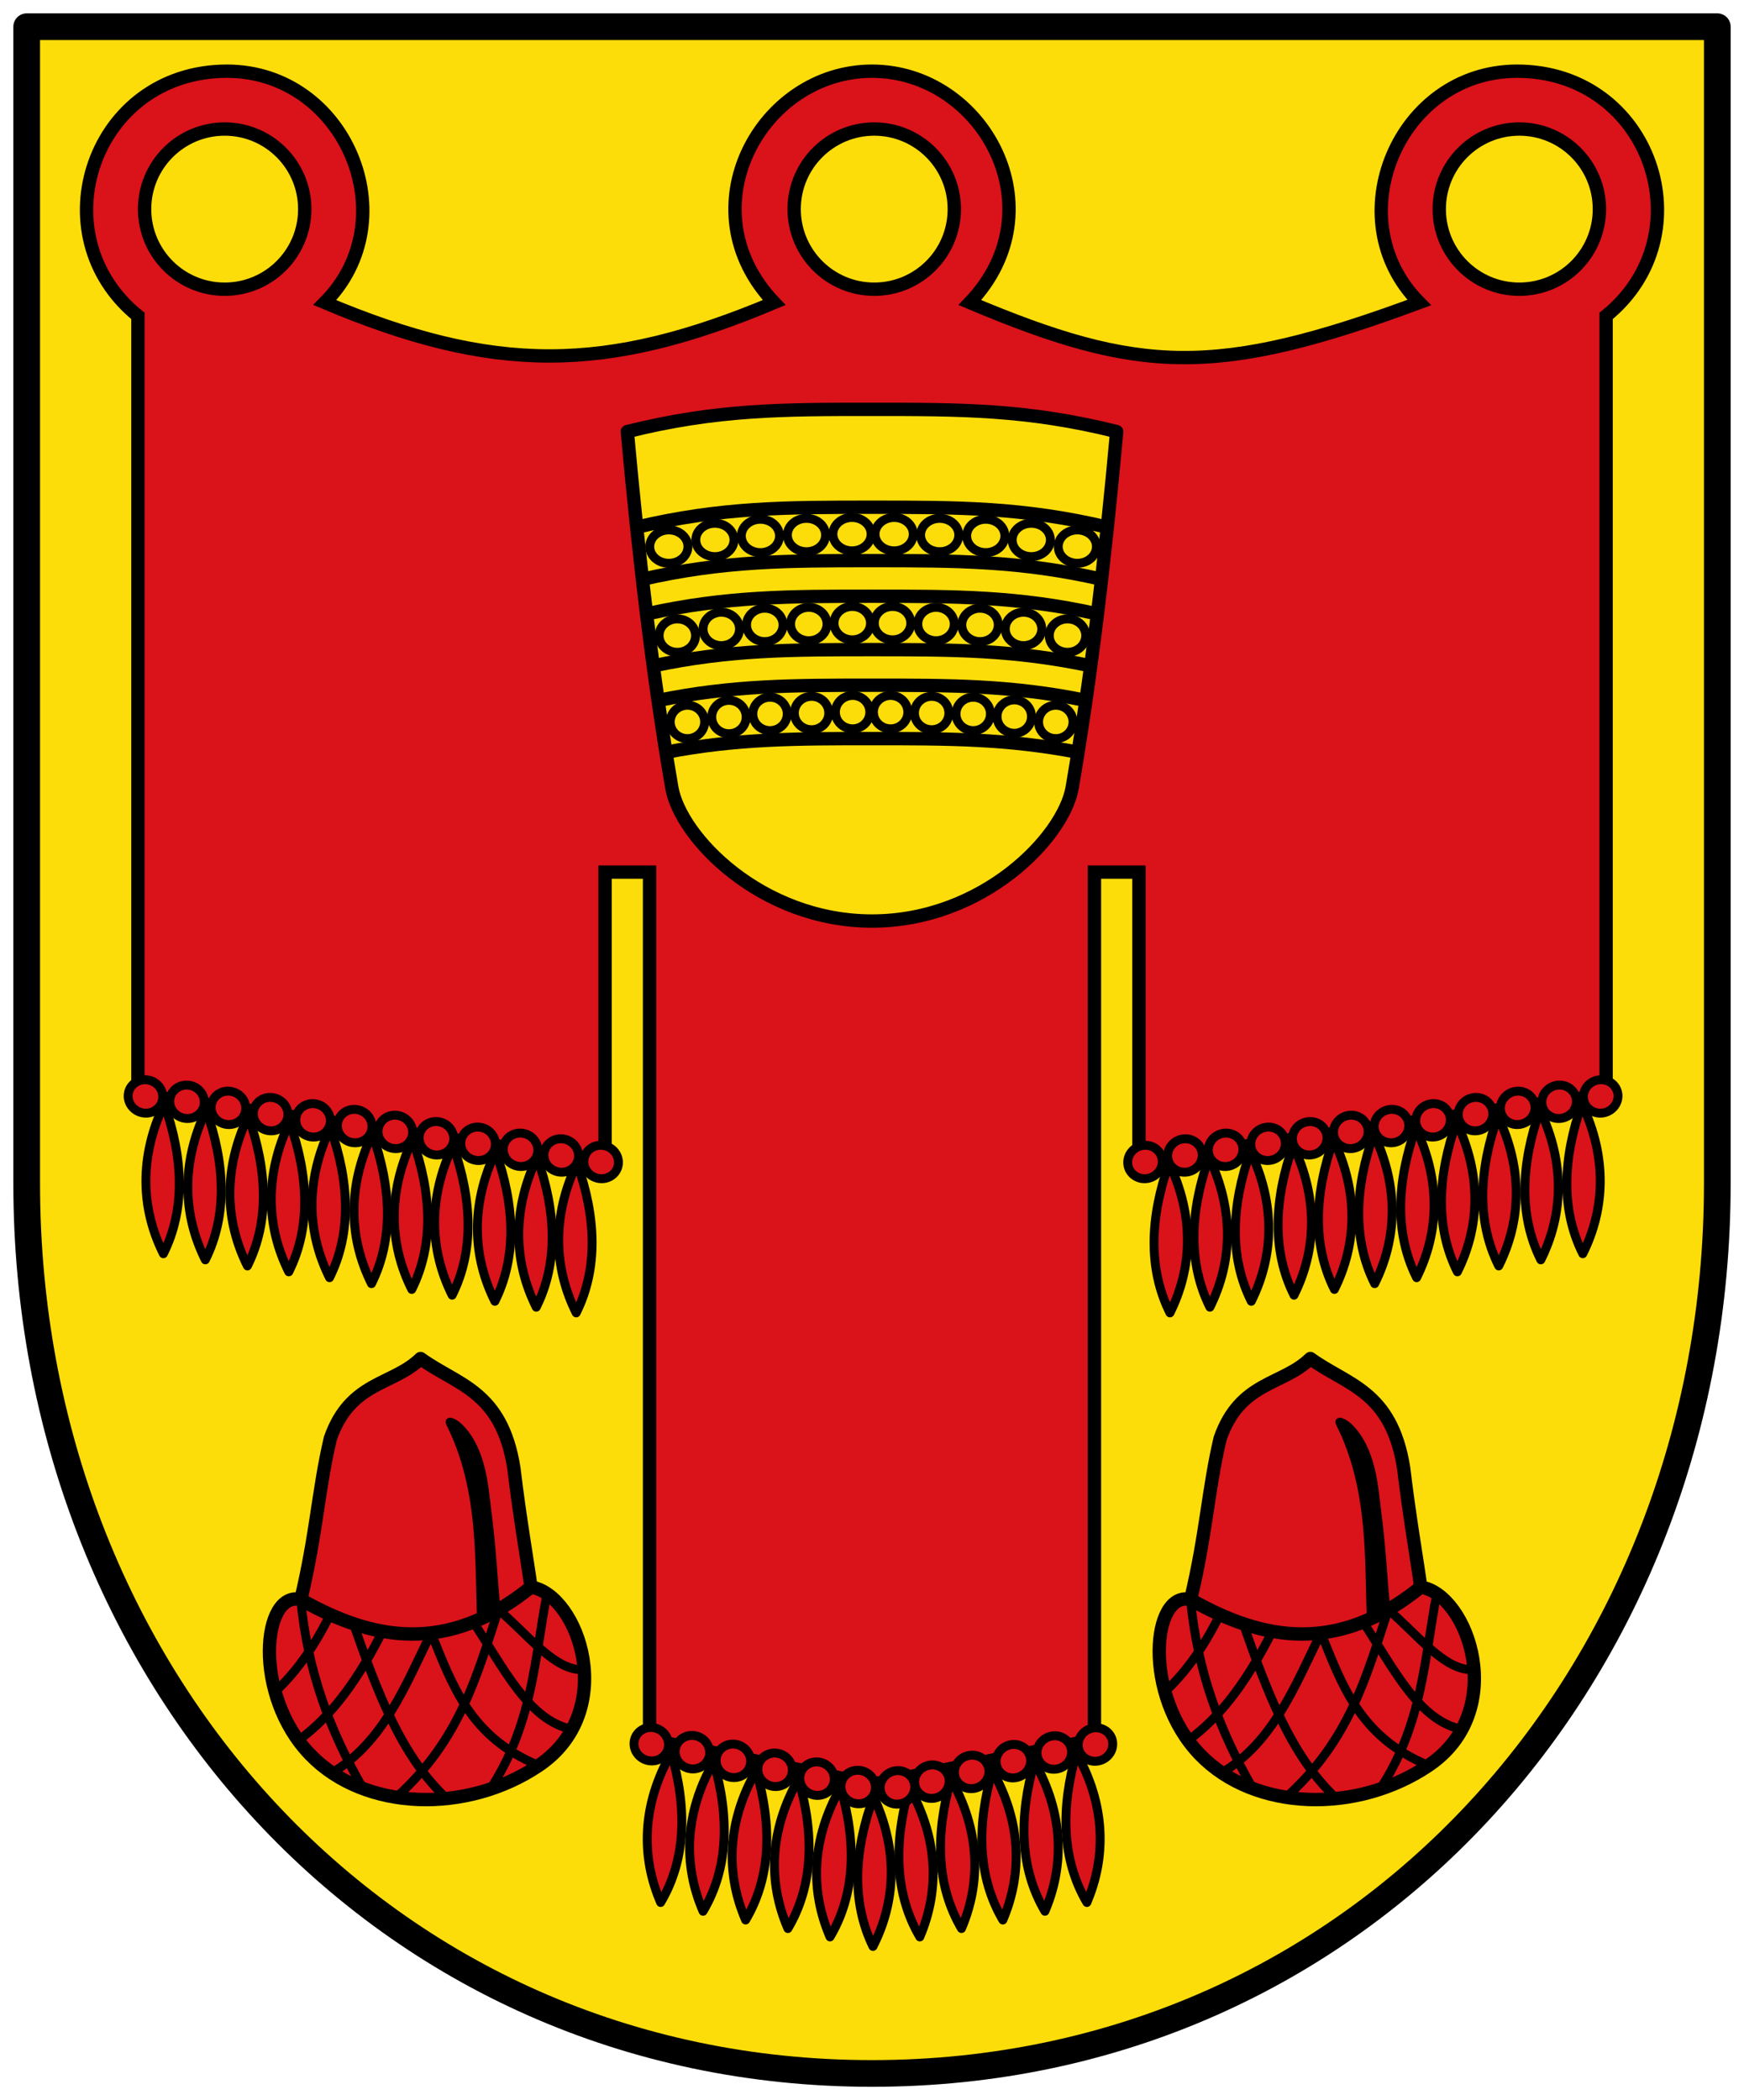 <?xml version="1.0" encoding="UTF-8" standalone="no"?>
<svg
   xmlns:dc="http://purl.org/dc/elements/1.1/"
   xmlns:cc="http://creativecommons.org/ns#"
   xmlns:rdf="http://www.w3.org/1999/02/22-rdf-syntax-ns#"
   xmlns:svg="http://www.w3.org/2000/svg"
   xmlns="http://www.w3.org/2000/svg"
   xmlns:sodipodi="http://sodipodi.sourceforge.net/DTD/sodipodi-0.dtd"
   xmlns:inkscape="http://www.inkscape.org/namespaces/inkscape"
   height="472"
   width="392"
   id="svg3336"
   version="1.1"
   inkscape:version="0.91 r13725"
   sodipodi:docname="Goelenkamp.svg">
  <sodipodi:namedview
     pagecolor="#ffffff"
     bordercolor="#666666"
     borderopacity="1"
     objecttolerance="10"
     gridtolerance="10"
     guidetolerance="10"
     inkscape:pageopacity="0"
     inkscape:pageshadow="2"
     inkscape:window-width="1535"
     inkscape:window-height="876"
     id="namedview3397"
     showgrid="false"
     inkscape:snap-global="false"
     inkscape:object-paths="true"
     inkscape:snap-intersection-paths="true"
     inkscape:object-nodes="true"
     inkscape:snap-smooth-nodes="true"
     inkscape:snap-midpoints="true"
     inkscape:zoom="1.3996222"
     inkscape:cx="188.46908"
     inkscape:cy="132.40947"
     inkscape:window-x="65"
     inkscape:window-y="24"
     inkscape:window-maximized="1"
     inkscape:current-layer="svg3336"
     units="px">
    <inkscape:grid
       type="xygrid"
       id="grid4288" />
  </sodipodi:namedview>
  <defs
     id="defs3338">
    <path
       id="SVGCleanerId_0"
       d="M 91.69,69.63 70.425,67.696 61.641,87.159 52.684,67.775 31.437,69.899 43.745,52.45 31.282,35.111 52.547,37.045 61.331,17.582 70.288,36.966 91.535,34.842 79.227,52.291 91.69,69.63"
       inkscape:connector-curvature="0"
       style="fill:#fcdd09;stroke:#000000;stroke-width:3.531;stroke-linecap:round;stroke-linejoin:round" />
  </defs>
  <g
     id="g7139">
    <path
       style="fill:#fcdd09;fill-rule:evenodd;stroke:#000000;stroke-width:6;stroke-linecap:round;stroke-linejoin:round;stroke-miterlimit:4;stroke-dasharray:none;stroke-opacity:1"
       d="M 386,266 386,6 6,6 6,266 c 0,110 80,200 190,200 110,0 190,-90 190,-200 z"
       id="path4333"
       inkscape:connector-curvature="0"
       sodipodi:nodetypes="cccczc" />
    <path
       style="fill:#da121a;fill-rule:evenodd;stroke:#000000;stroke-width:3;stroke-linecap:butt;stroke-linejoin:miter;stroke-miterlimit:4;stroke-dasharray:none;stroke-opacity:1"
       d="m 246,391 0,-195 10,0 0,65 105,-15 0,-175 c 22.499,-18.215 10.143,-55 -20,-55 -26.66,0 -40.662,33.25 -22,52 -45.797,16.975 -63.002,16 -101,0 20,-21 3,-52 -22,-52 -25,0 -42,31 -22,52 -38,16 -63,16 -101,0 18.662,-18.75 4.66,-52 -22,-52 -30.143,0 -42.499,36.785 -20,55 l 0,175 L 136,261 l 0,-65 10,0 0,195 50,10 z"
       id="path6100"
       inkscape:connector-curvature="0"
       sodipodi:nodetypes="ccccccscccccscccccccc" />
    <circle
       r="18"
       style="color:#000000;clip-rule:nonzero;display:inline;overflow:visible;visibility:visible;opacity:1;isolation:auto;mix-blend-mode:normal;color-interpolation:sRGB;color-interpolation-filters:linearRGB;solid-color:#000000;solid-opacity:1;fill:#fcdd09;fill-opacity:1;fill-rule:evenodd;stroke:#000000;stroke-width:3;stroke-linecap:round;stroke-linejoin:round;stroke-miterlimit:4;stroke-dasharray:none;stroke-dashoffset:0;stroke-opacity:1;color-rendering:auto;image-rendering:auto;shape-rendering:auto;text-rendering:auto;enable-background:accumulate"
       id="circle6102"
       cx="341.5"
       cy="47" />
    <g
       transform="translate(-4,-6)"
       id="g6355">
      <ellipse
         ry="3.746"
         rx="3.901"
         cy="241.614"
         cx="104.818"
         id="ellipse6269"
         style="color:#000000;clip-rule:nonzero;display:inline;overflow:visible;visibility:visible;opacity:1;isolation:auto;mix-blend-mode:normal;color-interpolation:sRGB;color-interpolation-filters:linearRGB;solid-color:#000000;solid-opacity:1;fill:#da121a;fill-opacity:1;fill-rule:evenodd;stroke:#000000;stroke-width:2;stroke-linecap:round;stroke-linejoin:round;stroke-miterlimit:4;stroke-dasharray:none;stroke-dashoffset:0;stroke-opacity:1;color-rendering:auto;image-rendering:auto;shape-rendering:auto;text-rendering:auto;enable-background:accumulate"
         transform="matrix(0.985,0.171,-0.159,0.987,0,0)" />
      <ellipse
         ry="3.746"
         rx="3.901"
         style="color:#000000;clip-rule:nonzero;display:inline;overflow:visible;visibility:visible;opacity:1;isolation:auto;mix-blend-mode:normal;color-interpolation:sRGB;color-interpolation-filters:linearRGB;solid-color:#000000;solid-opacity:1;fill:#da121a;fill-opacity:1;fill-rule:evenodd;stroke:#000000;stroke-width:2;stroke-linecap:round;stroke-linejoin:round;stroke-miterlimit:4;stroke-dasharray:none;stroke-dashoffset:0;stroke-opacity:1;color-rendering:auto;image-rendering:auto;shape-rendering:auto;text-rendering:auto;enable-background:accumulate"
         id="ellipse6271"
         cx="114.466"
         cy="241.354"
         transform="matrix(0.985,0.171,-0.159,0.987,0,0)" />
      <ellipse
         ry="3.746"
         rx="3.901"
         style="color:#000000;clip-rule:nonzero;display:inline;overflow:visible;visibility:visible;opacity:1;isolation:auto;mix-blend-mode:normal;color-interpolation:sRGB;color-interpolation-filters:linearRGB;solid-color:#000000;solid-opacity:1;fill:#da121a;fill-opacity:1;fill-rule:evenodd;stroke:#000000;stroke-width:2;stroke-linecap:round;stroke-linejoin:round;stroke-miterlimit:4;stroke-dasharray:none;stroke-dashoffset:0;stroke-opacity:1;color-rendering:auto;image-rendering:auto;shape-rendering:auto;text-rendering:auto;enable-background:accumulate"
         id="ellipse6273"
         cx="85.817"
         cy="242.097"
         transform="matrix(0.985,0.171,-0.159,0.987,0,0)" />
      <ellipse
         ry="3.746"
         rx="3.901"
         cy="241.845"
         cx="95.231"
         id="ellipse6275"
         style="color:#000000;clip-rule:nonzero;display:inline;overflow:visible;visibility:visible;opacity:1;isolation:auto;mix-blend-mode:normal;color-interpolation:sRGB;color-interpolation-filters:linearRGB;solid-color:#000000;solid-opacity:1;fill:#da121a;fill-opacity:1;fill-rule:evenodd;stroke:#000000;stroke-width:2;stroke-linecap:round;stroke-linejoin:round;stroke-miterlimit:4;stroke-dasharray:none;stroke-dashoffset:0;stroke-opacity:1;color-rendering:auto;image-rendering:auto;shape-rendering:auto;text-rendering:auto;enable-background:accumulate"
         transform="matrix(0.985,0.171,-0.159,0.987,0,0)" />
      <ellipse
         ry="3.746"
         rx="3.901"
         cy="242.51"
         cx="76.397"
         id="ellipse6277"
         style="color:#000000;clip-rule:nonzero;display:inline;overflow:visible;visibility:visible;opacity:1;isolation:auto;mix-blend-mode:normal;color-interpolation:sRGB;color-interpolation-filters:linearRGB;solid-color:#000000;solid-opacity:1;fill:#da121a;fill-opacity:1;fill-rule:evenodd;stroke:#000000;stroke-width:2;stroke-linecap:round;stroke-linejoin:round;stroke-miterlimit:4;stroke-dasharray:none;stroke-dashoffset:0;stroke-opacity:1;color-rendering:auto;image-rendering:auto;shape-rendering:auto;text-rendering:auto;enable-background:accumulate"
         transform="matrix(0.985,0.171,-0.159,0.987,0,0)" />
      <ellipse
         transform="matrix(-0.985,-0.171,-0.159,0.987,0,0)"
         style="color:#000000;clip-rule:nonzero;display:inline;overflow:visible;visibility:visible;opacity:1;isolation:auto;mix-blend-mode:normal;color-interpolation:sRGB;color-interpolation-filters:linearRGB;solid-color:#000000;solid-opacity:1;fill:#da121a;fill-opacity:1;fill-rule:evenodd;stroke:#000000;stroke-width:2;stroke-linecap:round;stroke-linejoin:round;stroke-miterlimit:4;stroke-dasharray:none;stroke-dashoffset:0;stroke-opacity:1;color-rendering:auto;image-rendering:auto;shape-rendering:auto;text-rendering:auto;enable-background:accumulate"
         id="ellipse6279"
         cx="-133.135"
         cy="240.755"
         rx="3.901"
         ry="3.746" />
      <ellipse
         transform="matrix(-0.985,-0.171,-0.159,0.987,0,0)"
         cy="241.027"
         cx="-123.904"
         id="ellipse6281"
         style="color:#000000;clip-rule:nonzero;display:inline;overflow:visible;visibility:visible;opacity:1;isolation:auto;mix-blend-mode:normal;color-interpolation:sRGB;color-interpolation-filters:linearRGB;solid-color:#000000;solid-opacity:1;fill:#da121a;fill-opacity:1;fill-rule:evenodd;stroke:#000000;stroke-width:2;stroke-linecap:round;stroke-linejoin:round;stroke-miterlimit:4;stroke-dasharray:none;stroke-dashoffset:0;stroke-opacity:1;color-rendering:auto;image-rendering:auto;shape-rendering:auto;text-rendering:auto;enable-background:accumulate"
         rx="3.901"
         ry="3.746" />
      <ellipse
         transform="matrix(-0.985,-0.171,-0.159,0.987,0,0)"
         cy="240.21"
         cx="-151.935"
         id="ellipse6283"
         style="color:#000000;clip-rule:nonzero;display:inline;overflow:visible;visibility:visible;opacity:1;isolation:auto;mix-blend-mode:normal;color-interpolation:sRGB;color-interpolation-filters:linearRGB;solid-color:#000000;solid-opacity:1;fill:#da121a;fill-opacity:1;fill-rule:evenodd;stroke:#000000;stroke-width:2;stroke-linecap:round;stroke-linejoin:round;stroke-miterlimit:4;stroke-dasharray:none;stroke-dashoffset:0;stroke-opacity:1;color-rendering:auto;image-rendering:auto;shape-rendering:auto;text-rendering:auto;enable-background:accumulate"
         rx="3.901"
         ry="3.746" />
      <ellipse
         transform="matrix(-0.985,-0.171,-0.159,0.987,0,0)"
         style="color:#000000;clip-rule:nonzero;display:inline;overflow:visible;visibility:visible;opacity:1;isolation:auto;mix-blend-mode:normal;color-interpolation:sRGB;color-interpolation-filters:linearRGB;solid-color:#000000;solid-opacity:1;fill:#da121a;fill-opacity:1;fill-rule:evenodd;stroke:#000000;stroke-width:2;stroke-linecap:round;stroke-linejoin:round;stroke-miterlimit:4;stroke-dasharray:none;stroke-dashoffset:0;stroke-opacity:1;color-rendering:auto;image-rendering:auto;shape-rendering:auto;text-rendering:auto;enable-background:accumulate"
         id="ellipse6285"
         cx="-142.491"
         cy="240.582"
         rx="3.901"
         ry="3.746" />
      <ellipse
         transform="matrix(-0.985,-0.171,-0.159,0.987,0,0)"
         style="color:#000000;clip-rule:nonzero;display:inline;overflow:visible;visibility:visible;opacity:1;isolation:auto;mix-blend-mode:normal;color-interpolation:sRGB;color-interpolation-filters:linearRGB;solid-color:#000000;solid-opacity:1;fill:#da121a;fill-opacity:1;fill-rule:evenodd;stroke:#000000;stroke-width:2;stroke-linecap:round;stroke-linejoin:round;stroke-miterlimit:4;stroke-dasharray:none;stroke-dashoffset:0;stroke-opacity:1;color-rendering:auto;image-rendering:auto;shape-rendering:auto;text-rendering:auto;enable-background:accumulate"
         id="ellipse6287"
         cx="-161.571"
         cy="239.902"
         rx="3.901"
         ry="3.746" />
      <ellipse
         ry="3.746"
         rx="3.901"
         cy="239.601"
         cx="-170.807"
         id="ellipse6299"
         style="color:#000000;clip-rule:nonzero;display:inline;overflow:visible;visibility:visible;opacity:1;isolation:auto;mix-blend-mode:normal;color-interpolation:sRGB;color-interpolation-filters:linearRGB;solid-color:#000000;solid-opacity:1;fill:#da121a;fill-opacity:1;fill-rule:evenodd;stroke:#000000;stroke-width:2;stroke-linecap:round;stroke-linejoin:round;stroke-miterlimit:4;stroke-dasharray:none;stroke-dashoffset:0;stroke-opacity:1;color-rendering:auto;image-rendering:auto;shape-rendering:auto;text-rendering:auto;enable-background:accumulate"
         transform="matrix(-0.985,-0.171,-0.159,0.987,0,0)" />
      <ellipse
         transform="matrix(-0.985,-0.171,-0.159,0.987,0,0)"
         style="color:#000000;clip-rule:nonzero;display:inline;overflow:visible;visibility:visible;opacity:1;isolation:auto;mix-blend-mode:normal;color-interpolation:sRGB;color-interpolation-filters:linearRGB;solid-color:#000000;solid-opacity:1;fill:#da121a;fill-opacity:1;fill-rule:evenodd;stroke:#000000;stroke-width:2;stroke-linecap:round;stroke-linejoin:round;stroke-miterlimit:4;stroke-dasharray:none;stroke-dashoffset:0;stroke-opacity:1;color-rendering:auto;image-rendering:auto;shape-rendering:auto;text-rendering:auto;enable-background:accumulate"
         id="ellipse6301"
         cx="-179.902"
         cy="239.505"
         rx="3.901"
         ry="3.746" />
    </g>
    <g
       transform="translate(-4,-8)"
       id="g6369">
      <path
         style="fill:#da121a;fill-rule:evenodd;stroke:#000000;stroke-width:2;stroke-linecap:round;stroke-linejoin:round;stroke-miterlimit:4;stroke-dasharray:none;stroke-opacity:1"
         d="m 40.914,256.117 c -5.725,12.023 -5.191,23.657 -0.191,33.657 5,-10 4.466,-21.634 0.191,-33.657 z"
         id="path6317"
         inkscape:connector-curvature="0"
         sodipodi:nodetypes="ccc" />
      <path
         sodipodi:nodetypes="ccc"
         inkscape:connector-curvature="0"
         id="path6319"
         d="m 50.343,257.493 c -5.725,12.023 -5.191,23.657 -0.191,33.657 5,-10 4.466,-21.634 0.191,-33.657 z"
         style="fill:#da121a;fill-rule:evenodd;stroke:#000000;stroke-width:2;stroke-linecap:round;stroke-linejoin:round;stroke-miterlimit:4;stroke-dasharray:none;stroke-opacity:1" />
      <path
         style="fill:#da121a;fill-rule:evenodd;stroke:#000000;stroke-width:2;stroke-linecap:round;stroke-linejoin:round;stroke-miterlimit:4;stroke-dasharray:none;stroke-opacity:1"
         d="m 59.803,258.859 c -5.725,12.023 -5.191,23.657 -0.191,33.657 5,-10 4.466,-21.634 0.191,-33.657 z"
         id="path6321"
         inkscape:connector-curvature="0"
         sodipodi:nodetypes="ccc" />
      <path
         sodipodi:nodetypes="ccc"
         inkscape:connector-curvature="0"
         id="path6323"
         d="m 69.1,260.187 c -5.725,12.023 -5.191,23.657 -0.191,33.657 5,-10 4.466,-21.634 0.191,-33.657 z"
         style="fill:#da121a;fill-rule:evenodd;stroke:#000000;stroke-width:2;stroke-linecap:round;stroke-linejoin:round;stroke-miterlimit:4;stroke-dasharray:none;stroke-opacity:1" />
      <path
         style="fill:#da121a;fill-rule:evenodd;stroke:#000000;stroke-width:2;stroke-linecap:round;stroke-linejoin:round;stroke-miterlimit:4;stroke-dasharray:none;stroke-opacity:1"
         d="m 78.261,261.496 c -5.725,12.023 -5.191,23.657 -0.191,33.657 5,-10 4.466,-21.634 0.191,-33.657 z"
         id="path6327"
         inkscape:connector-curvature="0"
         sodipodi:nodetypes="ccc" />
      <path
         sodipodi:nodetypes="ccc"
         inkscape:connector-curvature="0"
         id="path6331"
         d="M 87.691,262.843 C 81.966,274.866 82.5,286.5 87.5,296.5 c 5,-10 4.466,-21.634 0.191,-33.657 z"
         style="fill:#da121a;fill-rule:evenodd;stroke:#000000;stroke-width:2;stroke-linecap:round;stroke-linejoin:round;stroke-miterlimit:4;stroke-dasharray:none;stroke-opacity:1" />
      <path
         style="fill:#da121a;fill-rule:evenodd;stroke:#000000;stroke-width:2;stroke-linecap:round;stroke-linejoin:round;stroke-miterlimit:4;stroke-dasharray:none;stroke-opacity:1"
         d="m 96.744,264.136 c -5.725,12.023 -5.191,23.657 -0.191,33.657 5,-10 4.466,-21.634 0.191,-33.657 z"
         id="path6333"
         inkscape:connector-curvature="0"
         sodipodi:nodetypes="ccc" />
      <path
         sodipodi:nodetypes="ccc"
         inkscape:connector-curvature="0"
         id="path6335"
         d="m 105.821,265.433 c -5.725,12.023 -5.191,23.657 -0.191,33.657 5,-10 4.466,-21.634 0.191,-33.657 z"
         style="fill:#da121a;fill-rule:evenodd;stroke:#000000;stroke-width:2;stroke-linecap:round;stroke-linejoin:round;stroke-miterlimit:4;stroke-dasharray:none;stroke-opacity:1" />
      <path
         style="fill:#da121a;fill-rule:evenodd;stroke:#000000;stroke-width:2;stroke-linecap:round;stroke-linejoin:round;stroke-miterlimit:4;stroke-dasharray:none;stroke-opacity:1"
         d="m 115.424,266.805 c -5.725,12.023 -5.191,23.657 -0.191,33.657 5,-10 4.466,-21.634 0.191,-33.657 z"
         id="path6337"
         inkscape:connector-curvature="0"
         sodipodi:nodetypes="ccc" />
      <path
         sodipodi:nodetypes="ccc"
         inkscape:connector-curvature="0"
         id="path6339"
         d="m 124.726,268.133 c -5.725,12.023 -5.191,23.657 -0.191,33.657 5,-10 4.466,-21.634 0.191,-33.657 z"
         style="fill:#da121a;fill-rule:evenodd;stroke:#000000;stroke-width:2;stroke-linecap:round;stroke-linejoin:round;stroke-miterlimit:4;stroke-dasharray:none;stroke-opacity:1" />
      <path
         style="fill:#da121a;fill-rule:evenodd;stroke:#000000;stroke-width:2;stroke-linecap:round;stroke-linejoin:round;stroke-miterlimit:4;stroke-dasharray:none;stroke-opacity:1"
         d="m 133.704,269.416 c -5.725,12.023 -5.191,23.657 -0.191,33.657 5,-10 4.466,-21.634 0.191,-33.657 z"
         id="path6341"
         inkscape:connector-curvature="0"
         sodipodi:nodetypes="ccc" />
    </g>
    <g
       transform="matrix(-1,0,0,1,396.484,-6)"
       id="g6382">
      <ellipse
         transform="matrix(0.985,0.171,-0.159,0.987,0,0)"
         style="color:#000000;clip-rule:nonzero;display:inline;overflow:visible;visibility:visible;opacity:1;isolation:auto;mix-blend-mode:normal;color-interpolation:sRGB;color-interpolation-filters:linearRGB;solid-color:#000000;solid-opacity:1;fill:#da121a;fill-opacity:1;fill-rule:evenodd;stroke:#000000;stroke-width:2;stroke-linecap:round;stroke-linejoin:round;stroke-miterlimit:4;stroke-dasharray:none;stroke-dashoffset:0;stroke-opacity:1;color-rendering:auto;image-rendering:auto;shape-rendering:auto;text-rendering:auto;enable-background:accumulate"
         id="ellipse6384"
         cx="104.818"
         cy="241.614"
         rx="3.901"
         ry="3.746" />
      <ellipse
         transform="matrix(0.985,0.171,-0.159,0.987,0,0)"
         cy="241.354"
         cx="114.466"
         id="ellipse6386"
         style="color:#000000;clip-rule:nonzero;display:inline;overflow:visible;visibility:visible;opacity:1;isolation:auto;mix-blend-mode:normal;color-interpolation:sRGB;color-interpolation-filters:linearRGB;solid-color:#000000;solid-opacity:1;fill:#da121a;fill-opacity:1;fill-rule:evenodd;stroke:#000000;stroke-width:2;stroke-linecap:round;stroke-linejoin:round;stroke-miterlimit:4;stroke-dasharray:none;stroke-dashoffset:0;stroke-opacity:1;color-rendering:auto;image-rendering:auto;shape-rendering:auto;text-rendering:auto;enable-background:accumulate"
         rx="3.901"
         ry="3.746" />
      <ellipse
         transform="matrix(0.985,0.171,-0.159,0.987,0,0)"
         cy="242.097"
         cx="85.817"
         id="ellipse6388"
         style="color:#000000;clip-rule:nonzero;display:inline;overflow:visible;visibility:visible;opacity:1;isolation:auto;mix-blend-mode:normal;color-interpolation:sRGB;color-interpolation-filters:linearRGB;solid-color:#000000;solid-opacity:1;fill:#da121a;fill-opacity:1;fill-rule:evenodd;stroke:#000000;stroke-width:2;stroke-linecap:round;stroke-linejoin:round;stroke-miterlimit:4;stroke-dasharray:none;stroke-dashoffset:0;stroke-opacity:1;color-rendering:auto;image-rendering:auto;shape-rendering:auto;text-rendering:auto;enable-background:accumulate"
         rx="3.901"
         ry="3.746" />
      <ellipse
         transform="matrix(0.985,0.171,-0.159,0.987,0,0)"
         style="color:#000000;clip-rule:nonzero;display:inline;overflow:visible;visibility:visible;opacity:1;isolation:auto;mix-blend-mode:normal;color-interpolation:sRGB;color-interpolation-filters:linearRGB;solid-color:#000000;solid-opacity:1;fill:#da121a;fill-opacity:1;fill-rule:evenodd;stroke:#000000;stroke-width:2;stroke-linecap:round;stroke-linejoin:round;stroke-miterlimit:4;stroke-dasharray:none;stroke-dashoffset:0;stroke-opacity:1;color-rendering:auto;image-rendering:auto;shape-rendering:auto;text-rendering:auto;enable-background:accumulate"
         id="ellipse6390"
         cx="95.231"
         cy="241.845"
         rx="3.901"
         ry="3.746" />
      <ellipse
         transform="matrix(0.985,0.171,-0.159,0.987,0,0)"
         style="color:#000000;clip-rule:nonzero;display:inline;overflow:visible;visibility:visible;opacity:1;isolation:auto;mix-blend-mode:normal;color-interpolation:sRGB;color-interpolation-filters:linearRGB;solid-color:#000000;solid-opacity:1;fill:#da121a;fill-opacity:1;fill-rule:evenodd;stroke:#000000;stroke-width:2;stroke-linecap:round;stroke-linejoin:round;stroke-miterlimit:4;stroke-dasharray:none;stroke-dashoffset:0;stroke-opacity:1;color-rendering:auto;image-rendering:auto;shape-rendering:auto;text-rendering:auto;enable-background:accumulate"
         id="ellipse6392"
         cx="76.397"
         cy="242.51"
         rx="3.901"
         ry="3.746" />
      <ellipse
         ry="3.746"
         rx="3.901"
         cy="240.755"
         cx="-133.135"
         id="ellipse6394"
         style="color:#000000;clip-rule:nonzero;display:inline;overflow:visible;visibility:visible;opacity:1;isolation:auto;mix-blend-mode:normal;color-interpolation:sRGB;color-interpolation-filters:linearRGB;solid-color:#000000;solid-opacity:1;fill:#da121a;fill-opacity:1;fill-rule:evenodd;stroke:#000000;stroke-width:2;stroke-linecap:round;stroke-linejoin:round;stroke-miterlimit:4;stroke-dasharray:none;stroke-dashoffset:0;stroke-opacity:1;color-rendering:auto;image-rendering:auto;shape-rendering:auto;text-rendering:auto;enable-background:accumulate"
         transform="matrix(-0.985,-0.171,-0.159,0.987,0,0)" />
      <ellipse
         ry="3.746"
         rx="3.901"
         style="color:#000000;clip-rule:nonzero;display:inline;overflow:visible;visibility:visible;opacity:1;isolation:auto;mix-blend-mode:normal;color-interpolation:sRGB;color-interpolation-filters:linearRGB;solid-color:#000000;solid-opacity:1;fill:#da121a;fill-opacity:1;fill-rule:evenodd;stroke:#000000;stroke-width:2;stroke-linecap:round;stroke-linejoin:round;stroke-miterlimit:4;stroke-dasharray:none;stroke-dashoffset:0;stroke-opacity:1;color-rendering:auto;image-rendering:auto;shape-rendering:auto;text-rendering:auto;enable-background:accumulate"
         id="ellipse6396"
         cx="-123.904"
         cy="241.027"
         transform="matrix(-0.985,-0.171,-0.159,0.987,0,0)" />
      <ellipse
         ry="3.746"
         rx="3.901"
         style="color:#000000;clip-rule:nonzero;display:inline;overflow:visible;visibility:visible;opacity:1;isolation:auto;mix-blend-mode:normal;color-interpolation:sRGB;color-interpolation-filters:linearRGB;solid-color:#000000;solid-opacity:1;fill:#da121a;fill-opacity:1;fill-rule:evenodd;stroke:#000000;stroke-width:2;stroke-linecap:round;stroke-linejoin:round;stroke-miterlimit:4;stroke-dasharray:none;stroke-dashoffset:0;stroke-opacity:1;color-rendering:auto;image-rendering:auto;shape-rendering:auto;text-rendering:auto;enable-background:accumulate"
         id="ellipse6398"
         cx="-151.935"
         cy="240.21"
         transform="matrix(-0.985,-0.171,-0.159,0.987,0,0)" />
      <ellipse
         ry="3.746"
         rx="3.901"
         cy="240.582"
         cx="-142.491"
         id="ellipse6400"
         style="color:#000000;clip-rule:nonzero;display:inline;overflow:visible;visibility:visible;opacity:1;isolation:auto;mix-blend-mode:normal;color-interpolation:sRGB;color-interpolation-filters:linearRGB;solid-color:#000000;solid-opacity:1;fill:#da121a;fill-opacity:1;fill-rule:evenodd;stroke:#000000;stroke-width:2;stroke-linecap:round;stroke-linejoin:round;stroke-miterlimit:4;stroke-dasharray:none;stroke-dashoffset:0;stroke-opacity:1;color-rendering:auto;image-rendering:auto;shape-rendering:auto;text-rendering:auto;enable-background:accumulate"
         transform="matrix(-0.985,-0.171,-0.159,0.987,0,0)" />
      <ellipse
         ry="3.746"
         rx="3.901"
         cy="239.902"
         cx="-161.571"
         id="ellipse6402"
         style="color:#000000;clip-rule:nonzero;display:inline;overflow:visible;visibility:visible;opacity:1;isolation:auto;mix-blend-mode:normal;color-interpolation:sRGB;color-interpolation-filters:linearRGB;solid-color:#000000;solid-opacity:1;fill:#da121a;fill-opacity:1;fill-rule:evenodd;stroke:#000000;stroke-width:2;stroke-linecap:round;stroke-linejoin:round;stroke-miterlimit:4;stroke-dasharray:none;stroke-dashoffset:0;stroke-opacity:1;color-rendering:auto;image-rendering:auto;shape-rendering:auto;text-rendering:auto;enable-background:accumulate"
         transform="matrix(-0.985,-0.171,-0.159,0.987,0,0)" />
      <ellipse
         transform="matrix(-0.985,-0.171,-0.159,0.987,0,0)"
         style="color:#000000;clip-rule:nonzero;display:inline;overflow:visible;visibility:visible;opacity:1;isolation:auto;mix-blend-mode:normal;color-interpolation:sRGB;color-interpolation-filters:linearRGB;solid-color:#000000;solid-opacity:1;fill:#da121a;fill-opacity:1;fill-rule:evenodd;stroke:#000000;stroke-width:2;stroke-linecap:round;stroke-linejoin:round;stroke-miterlimit:4;stroke-dasharray:none;stroke-dashoffset:0;stroke-opacity:1;color-rendering:auto;image-rendering:auto;shape-rendering:auto;text-rendering:auto;enable-background:accumulate"
         id="ellipse6404"
         cx="-170.807"
         cy="239.601"
         rx="3.901"
         ry="3.746" />
      <ellipse
         ry="3.746"
         rx="3.901"
         cy="239.505"
         cx="-179.902"
         id="ellipse6406"
         style="color:#000000;clip-rule:nonzero;display:inline;overflow:visible;visibility:visible;opacity:1;isolation:auto;mix-blend-mode:normal;color-interpolation:sRGB;color-interpolation-filters:linearRGB;solid-color:#000000;solid-opacity:1;fill:#da121a;fill-opacity:1;fill-rule:evenodd;stroke:#000000;stroke-width:2;stroke-linecap:round;stroke-linejoin:round;stroke-miterlimit:4;stroke-dasharray:none;stroke-dashoffset:0;stroke-opacity:1;color-rendering:auto;image-rendering:auto;shape-rendering:auto;text-rendering:auto;enable-background:accumulate"
         transform="matrix(-0.985,-0.171,-0.159,0.987,0,0)" />
    </g>
    <g
       id="g6408"
       transform="matrix(-1,0,0,1,396.484,-8)">
      <path
         sodipodi:nodetypes="ccc"
         inkscape:connector-curvature="0"
         id="path6410"
         d="m 40.914,256.117 c -5.725,12.023 -5.191,23.657 -0.191,33.657 5,-10 4.466,-21.634 0.191,-33.657 z"
         style="fill:#da121a;fill-rule:evenodd;stroke:#000000;stroke-width:2;stroke-linecap:round;stroke-linejoin:round;stroke-miterlimit:4;stroke-dasharray:none;stroke-opacity:1" />
      <path
         style="fill:#da121a;fill-rule:evenodd;stroke:#000000;stroke-width:2;stroke-linecap:round;stroke-linejoin:round;stroke-miterlimit:4;stroke-dasharray:none;stroke-opacity:1"
         d="m 50.343,257.493 c -5.725,12.023 -5.191,23.657 -0.191,33.657 5,-10 4.466,-21.634 0.191,-33.657 z"
         id="path6412"
         inkscape:connector-curvature="0"
         sodipodi:nodetypes="ccc" />
      <path
         sodipodi:nodetypes="ccc"
         inkscape:connector-curvature="0"
         id="path6414"
         d="m 59.803,258.859 c -5.725,12.023 -5.191,23.657 -0.191,33.657 5,-10 4.466,-21.634 0.191,-33.657 z"
         style="fill:#da121a;fill-rule:evenodd;stroke:#000000;stroke-width:2;stroke-linecap:round;stroke-linejoin:round;stroke-miterlimit:4;stroke-dasharray:none;stroke-opacity:1" />
      <path
         style="fill:#da121a;fill-rule:evenodd;stroke:#000000;stroke-width:2;stroke-linecap:round;stroke-linejoin:round;stroke-miterlimit:4;stroke-dasharray:none;stroke-opacity:1"
         d="m 69.1,260.187 c -5.725,12.023 -5.191,23.657 -0.191,33.657 5,-10 4.466,-21.634 0.191,-33.657 z"
         id="path6416"
         inkscape:connector-curvature="0"
         sodipodi:nodetypes="ccc" />
      <path
         sodipodi:nodetypes="ccc"
         inkscape:connector-curvature="0"
         id="path6418"
         d="m 78.261,261.496 c -5.725,12.023 -5.191,23.657 -0.191,33.657 5,-10 4.466,-21.634 0.191,-33.657 z"
         style="fill:#da121a;fill-rule:evenodd;stroke:#000000;stroke-width:2;stroke-linecap:round;stroke-linejoin:round;stroke-miterlimit:4;stroke-dasharray:none;stroke-opacity:1" />
      <path
         style="fill:#da121a;fill-rule:evenodd;stroke:#000000;stroke-width:2;stroke-linecap:round;stroke-linejoin:round;stroke-miterlimit:4;stroke-dasharray:none;stroke-opacity:1"
         d="M 87.691,262.843 C 81.966,274.866 82.5,286.5 87.5,296.5 c 5,-10 4.466,-21.634 0.191,-33.657 z"
         id="path6420"
         inkscape:connector-curvature="0"
         sodipodi:nodetypes="ccc" />
      <path
         sodipodi:nodetypes="ccc"
         inkscape:connector-curvature="0"
         id="path6422"
         d="m 96.744,264.136 c -5.725,12.023 -5.191,23.657 -0.191,33.657 5,-10 4.466,-21.634 0.191,-33.657 z"
         style="fill:#da121a;fill-rule:evenodd;stroke:#000000;stroke-width:2;stroke-linecap:round;stroke-linejoin:round;stroke-miterlimit:4;stroke-dasharray:none;stroke-opacity:1" />
      <path
         style="fill:#da121a;fill-rule:evenodd;stroke:#000000;stroke-width:2;stroke-linecap:round;stroke-linejoin:round;stroke-miterlimit:4;stroke-dasharray:none;stroke-opacity:1"
         d="m 105.821,265.433 c -5.725,12.023 -5.191,23.657 -0.191,33.657 5,-10 4.466,-21.634 0.191,-33.657 z"
         id="path6424"
         inkscape:connector-curvature="0"
         sodipodi:nodetypes="ccc" />
      <path
         sodipodi:nodetypes="ccc"
         inkscape:connector-curvature="0"
         id="path6426"
         d="m 115.424,266.805 c -5.725,12.023 -5.191,23.657 -0.191,33.657 5,-10 4.466,-21.634 0.191,-33.657 z"
         style="fill:#da121a;fill-rule:evenodd;stroke:#000000;stroke-width:2;stroke-linecap:round;stroke-linejoin:round;stroke-miterlimit:4;stroke-dasharray:none;stroke-opacity:1" />
      <path
         style="fill:#da121a;fill-rule:evenodd;stroke:#000000;stroke-width:2;stroke-linecap:round;stroke-linejoin:round;stroke-miterlimit:4;stroke-dasharray:none;stroke-opacity:1"
         d="m 124.726,268.133 c -5.725,12.023 -5.191,23.657 -0.191,33.657 5,-10 4.466,-21.634 0.191,-33.657 z"
         id="path6428"
         inkscape:connector-curvature="0"
         sodipodi:nodetypes="ccc" />
      <path
         sodipodi:nodetypes="ccc"
         inkscape:connector-curvature="0"
         id="path6430"
         d="m 133.704,269.416 c -5.725,12.023 -5.191,23.657 -0.191,33.657 5,-10 4.466,-21.634 0.191,-33.657 z"
         style="fill:#da121a;fill-rule:evenodd;stroke:#000000;stroke-width:2;stroke-linecap:round;stroke-linejoin:round;stroke-miterlimit:4;stroke-dasharray:none;stroke-opacity:1" />
    </g>
    <circle
       cy="47"
       cx="196.5"
       id="circle6098"
       style="color:#000000;clip-rule:nonzero;display:inline;overflow:visible;visibility:visible;opacity:1;isolation:auto;mix-blend-mode:normal;color-interpolation:sRGB;color-interpolation-filters:linearRGB;solid-color:#000000;solid-opacity:1;fill:#fcdd09;fill-opacity:1;fill-rule:evenodd;stroke:#000000;stroke-width:3;stroke-linecap:round;stroke-linejoin:round;stroke-miterlimit:4;stroke-dasharray:none;stroke-dashoffset:0;stroke-opacity:1;color-rendering:auto;image-rendering:auto;shape-rendering:auto;text-rendering:auto;enable-background:accumulate"
       r="18" />
    <circle
       r="18"
       style="color:#000000;clip-rule:nonzero;display:inline;overflow:visible;visibility:visible;opacity:1;isolation:auto;mix-blend-mode:normal;color-interpolation:sRGB;color-interpolation-filters:linearRGB;solid-color:#000000;solid-opacity:1;fill:#fcdd09;fill-opacity:1;fill-rule:evenodd;stroke:#000000;stroke-width:3;stroke-linecap:round;stroke-linejoin:round;stroke-miterlimit:4;stroke-dasharray:none;stroke-dashoffset:0;stroke-opacity:1;color-rendering:auto;image-rendering:auto;shape-rendering:auto;text-rendering:auto;enable-background:accumulate"
       id="circle6094"
       cx="50.5"
       cy="47" />
    <ellipse
       transform="matrix(-0.972,0.233,0.222,0.975,0,0)"
       style="color:#000000;clip-rule:nonzero;display:inline;overflow:visible;visibility:visible;opacity:1;isolation:auto;mix-blend-mode:normal;color-interpolation:sRGB;color-interpolation-filters:linearRGB;solid-color:#000000;solid-opacity:1;fill:#da121a;fill-opacity:1;fill-rule:evenodd;stroke:#000000;stroke-width:2;stroke-linecap:round;stroke-linejoin:round;stroke-miterlimit:4;stroke-dasharray:none;stroke-dashoffset:0;stroke-opacity:1;color-rendering:auto;image-rendering:auto;shape-rendering:auto;text-rendering:auto;enable-background:accumulate"
       id="ellipse6471"
       cx="-124.61"
       cy="438.219"
       rx="3.901"
       ry="3.746" />
    <ellipse
       transform="matrix(-0.972,0.233,0.222,0.975,0,0)"
       cy="438.269"
       cx="-115.405"
       id="ellipse6473"
       style="color:#000000;clip-rule:nonzero;display:inline;overflow:visible;visibility:visible;opacity:1;isolation:auto;mix-blend-mode:normal;color-interpolation:sRGB;color-interpolation-filters:linearRGB;solid-color:#000000;solid-opacity:1;fill:#da121a;fill-opacity:1;fill-rule:evenodd;stroke:#000000;stroke-width:2;stroke-linecap:round;stroke-linejoin:round;stroke-miterlimit:4;stroke-dasharray:none;stroke-dashoffset:0;stroke-opacity:1;color-rendering:auto;image-rendering:auto;shape-rendering:auto;text-rendering:auto;enable-background:accumulate"
       rx="3.901"
       ry="3.746" />
    <ellipse
       transform="matrix(-0.972,0.233,0.222,0.975,0,0)"
       cy="438.312"
       cx="-143.701"
       id="ellipse6475"
       style="color:#000000;clip-rule:nonzero;display:inline;overflow:visible;visibility:visible;opacity:1;isolation:auto;mix-blend-mode:normal;color-interpolation:sRGB;color-interpolation-filters:linearRGB;solid-color:#000000;solid-opacity:1;fill:#da121a;fill-opacity:1;fill-rule:evenodd;stroke:#000000;stroke-width:2;stroke-linecap:round;stroke-linejoin:round;stroke-miterlimit:4;stroke-dasharray:none;stroke-dashoffset:0;stroke-opacity:1;color-rendering:auto;image-rendering:auto;shape-rendering:auto;text-rendering:auto;enable-background:accumulate"
       rx="3.901"
       ry="3.746" />
    <ellipse
       transform="matrix(-0.972,0.233,0.222,0.975,0,0)"
       style="color:#000000;clip-rule:nonzero;display:inline;overflow:visible;visibility:visible;opacity:1;isolation:auto;mix-blend-mode:normal;color-interpolation:sRGB;color-interpolation-filters:linearRGB;solid-color:#000000;solid-opacity:1;fill:#da121a;fill-opacity:1;fill-rule:evenodd;stroke:#000000;stroke-width:2;stroke-linecap:round;stroke-linejoin:round;stroke-miterlimit:4;stroke-dasharray:none;stroke-dashoffset:0;stroke-opacity:1;color-rendering:auto;image-rendering:auto;shape-rendering:auto;text-rendering:auto;enable-background:accumulate"
       id="ellipse6477"
       cx="-134.286"
       cy="438.06"
       rx="3.901"
       ry="3.746" />
    <ellipse
       transform="matrix(-0.972,0.233,0.222,0.975,0,0)"
       style="color:#000000;clip-rule:nonzero;display:inline;overflow:visible;visibility:visible;opacity:1;isolation:auto;mix-blend-mode:normal;color-interpolation:sRGB;color-interpolation-filters:linearRGB;solid-color:#000000;solid-opacity:1;fill:#da121a;fill-opacity:1;fill-rule:evenodd;stroke:#000000;stroke-width:2;stroke-linecap:round;stroke-linejoin:round;stroke-miterlimit:4;stroke-dasharray:none;stroke-dashoffset:0;stroke-opacity:1;color-rendering:auto;image-rendering:auto;shape-rendering:auto;text-rendering:auto;enable-background:accumulate"
       id="ellipse6479"
       cx="-153.121"
       cy="438.725"
       rx="3.901"
       ry="3.746" />
    <path
       sodipodi:nodetypes="ccc"
       inkscape:connector-curvature="0"
       id="path6497"
       d="m 241.945,394.004 c 6.55,11.635 6.758,23.28 2.354,33.577 -5.688,-9.662 -5.896,-21.307 -2.354,-33.577 z"
       style="fill:#da121a;fill-rule:evenodd;stroke:#000000;stroke-width:2;stroke-linecap:round;stroke-linejoin:round;stroke-miterlimit:4;stroke-dasharray:none;stroke-opacity:1" />
    <path
       style="fill:#da121a;fill-rule:evenodd;stroke:#000000;stroke-width:2;stroke-linecap:round;stroke-linejoin:round;stroke-miterlimit:4;stroke-dasharray:none;stroke-opacity:1"
       d="m 232.517,395.976 c 6.55,11.635 6.758,23.28 2.354,33.577 -5.688,-9.662 -5.896,-21.307 -2.354,-33.577 z"
       id="path6499"
       inkscape:connector-curvature="0"
       sodipodi:nodetypes="ccc" />
    <path
       sodipodi:nodetypes="ccc"
       inkscape:connector-curvature="0"
       id="path6501"
       d="m 223.058,397.939 c 6.55,11.635 6.758,23.28 2.354,33.577 -5.688,-9.662 -5.896,-21.307 -2.354,-33.577 z"
       style="fill:#da121a;fill-rule:evenodd;stroke:#000000;stroke-width:2;stroke-linecap:round;stroke-linejoin:round;stroke-miterlimit:4;stroke-dasharray:none;stroke-opacity:1" />
    <path
       style="fill:#da121a;fill-rule:evenodd;stroke:#000000;stroke-width:2;stroke-linecap:round;stroke-linejoin:round;stroke-miterlimit:4;stroke-dasharray:none;stroke-opacity:1"
       d="m 213.76,399.855 c 6.55,11.635 6.758,23.28 2.354,33.577 -5.688,-9.662 -5.896,-21.307 -2.354,-33.577 z"
       id="path6503"
       inkscape:connector-curvature="0"
       sodipodi:nodetypes="ccc" />
    <path
       sodipodi:nodetypes="ccc"
       inkscape:connector-curvature="0"
       id="path6505"
       d="m 204.396,401.743 c 6.55,11.635 6.758,23.28 2.354,33.577 -5.688,-9.662 -5.896,-21.307 -2.354,-33.577 z"
       style="fill:#da121a;fill-rule:evenodd;stroke:#000000;stroke-width:2;stroke-linecap:round;stroke-linejoin:round;stroke-miterlimit:4;stroke-dasharray:none;stroke-opacity:1" />
    <path
       style="fill:#da121a;fill-rule:evenodd;stroke:#000000;stroke-width:2;stroke-linecap:round;stroke-linejoin:round;stroke-miterlimit:4;stroke-dasharray:none;stroke-opacity:1"
       d="m 196.372,403.806 c 5.601,12.081 4.947,23.709 -0.156,33.657 -4.897,-10.051 -4.243,-21.679 0.156,-33.657 z"
       id="path6507"
       inkscape:connector-curvature="0"
       sodipodi:nodetypes="ccc" />
    <ellipse
       ry="3.746"
       rx="3.901"
       cy="346.225"
       cx="258.308"
       id="ellipse6622"
       style="color:#000000;clip-rule:nonzero;display:inline;overflow:visible;visibility:visible;opacity:1;isolation:auto;mix-blend-mode:normal;color-interpolation:sRGB;color-interpolation-filters:linearRGB;solid-color:#000000;solid-opacity:1;fill:#da121a;fill-opacity:1;fill-rule:evenodd;stroke:#000000;stroke-width:2;stroke-linecap:round;stroke-linejoin:round;stroke-miterlimit:4;stroke-dasharray:none;stroke-dashoffset:0;stroke-opacity:1;color-rendering:auto;image-rendering:auto;shape-rendering:auto;text-rendering:auto;enable-background:accumulate"
       transform="matrix(0.972,0.233,-0.222,0.975,0,0)" />
    <ellipse
       ry="3.746"
       rx="3.901"
       style="color:#000000;clip-rule:nonzero;display:inline;overflow:visible;visibility:visible;opacity:1;isolation:auto;mix-blend-mode:normal;color-interpolation:sRGB;color-interpolation-filters:linearRGB;solid-color:#000000;solid-opacity:1;fill:#da121a;fill-opacity:1;fill-rule:evenodd;stroke:#000000;stroke-width:2;stroke-linecap:round;stroke-linejoin:round;stroke-miterlimit:4;stroke-dasharray:none;stroke-dashoffset:0;stroke-opacity:1;color-rendering:auto;image-rendering:auto;shape-rendering:auto;text-rendering:auto;enable-background:accumulate"
       id="ellipse6624"
       cx="267.956"
       cy="345.964"
       transform="matrix(0.972,0.233,-0.222,0.975,0,0)" />
    <ellipse
       ry="3.746"
       rx="3.901"
       style="color:#000000;clip-rule:nonzero;display:inline;overflow:visible;visibility:visible;opacity:1;isolation:auto;mix-blend-mode:normal;color-interpolation:sRGB;color-interpolation-filters:linearRGB;solid-color:#000000;solid-opacity:1;fill:#da121a;fill-opacity:1;fill-rule:evenodd;stroke:#000000;stroke-width:2;stroke-linecap:round;stroke-linejoin:round;stroke-miterlimit:4;stroke-dasharray:none;stroke-dashoffset:0;stroke-opacity:1;color-rendering:auto;image-rendering:auto;shape-rendering:auto;text-rendering:auto;enable-background:accumulate"
       id="ellipse6626"
       cx="239.306"
       cy="346.707"
       transform="matrix(0.972,0.233,-0.222,0.975,0,0)" />
    <ellipse
       ry="3.746"
       rx="3.901"
       cy="346.455"
       cx="248.72"
       id="ellipse6628"
       style="color:#000000;clip-rule:nonzero;display:inline;overflow:visible;visibility:visible;opacity:1;isolation:auto;mix-blend-mode:normal;color-interpolation:sRGB;color-interpolation-filters:linearRGB;solid-color:#000000;solid-opacity:1;fill:#da121a;fill-opacity:1;fill-rule:evenodd;stroke:#000000;stroke-width:2;stroke-linecap:round;stroke-linejoin:round;stroke-miterlimit:4;stroke-dasharray:none;stroke-dashoffset:0;stroke-opacity:1;color-rendering:auto;image-rendering:auto;shape-rendering:auto;text-rendering:auto;enable-background:accumulate"
       transform="matrix(0.972,0.233,-0.222,0.975,0,0)" />
    <ellipse
       ry="3.746"
       rx="3.901"
       cy="347.12"
       cx="229.886"
       id="ellipse6630"
       style="color:#000000;clip-rule:nonzero;display:inline;overflow:visible;visibility:visible;opacity:1;isolation:auto;mix-blend-mode:normal;color-interpolation:sRGB;color-interpolation-filters:linearRGB;solid-color:#000000;solid-opacity:1;fill:#da121a;fill-opacity:1;fill-rule:evenodd;stroke:#000000;stroke-width:2;stroke-linecap:round;stroke-linejoin:round;stroke-miterlimit:4;stroke-dasharray:none;stroke-dashoffset:0;stroke-opacity:1;color-rendering:auto;image-rendering:auto;shape-rendering:auto;text-rendering:auto;enable-background:accumulate"
       transform="matrix(0.972,0.233,-0.222,0.975,0,0)" />
    <ellipse
       transform="matrix(-0.972,-0.233,-0.222,0.975,0,0)"
       cy="345.637"
       cx="-277.394"
       id="ellipse6632"
       style="color:#000000;clip-rule:nonzero;display:inline;overflow:visible;visibility:visible;opacity:1;isolation:auto;mix-blend-mode:normal;color-interpolation:sRGB;color-interpolation-filters:linearRGB;solid-color:#000000;solid-opacity:1;fill:#da121a;fill-opacity:1;fill-rule:evenodd;stroke:#000000;stroke-width:2;stroke-linecap:round;stroke-linejoin:round;stroke-miterlimit:4;stroke-dasharray:none;stroke-dashoffset:0;stroke-opacity:1;color-rendering:auto;image-rendering:auto;shape-rendering:auto;text-rendering:auto;enable-background:accumulate"
       rx="3.901"
       ry="3.746" />
    <path
       style="fill:#da121a;fill-rule:evenodd;stroke:#000000;stroke-width:2;stroke-linecap:round;stroke-linejoin:round;stroke-miterlimit:4;stroke-dasharray:none;stroke-opacity:1"
       d="m 150.874,394.004 c -6.623,11.635 -6.833,23.28 -2.38,33.577 5.752,-9.662 5.962,-21.307 2.38,-33.577 z"
       id="path6634"
       inkscape:connector-curvature="0"
       sodipodi:nodetypes="ccc" />
    <path
       sodipodi:nodetypes="ccc"
       inkscape:connector-curvature="0"
       id="path6636"
       d="m 160.407,395.976 c -6.623,11.635 -6.833,23.28 -2.38,33.577 5.752,-9.662 5.962,-21.307 2.38,-33.577 z"
       style="fill:#da121a;fill-rule:evenodd;stroke:#000000;stroke-width:2;stroke-linecap:round;stroke-linejoin:round;stroke-miterlimit:4;stroke-dasharray:none;stroke-opacity:1" />
    <path
       style="fill:#da121a;fill-rule:evenodd;stroke:#000000;stroke-width:2;stroke-linecap:round;stroke-linejoin:round;stroke-miterlimit:4;stroke-dasharray:none;stroke-opacity:1"
       d="m 169.972,397.939 c -6.623,11.635 -6.833,23.28 -2.38,33.577 5.752,-9.662 5.962,-21.307 2.38,-33.577 z"
       id="path6638"
       inkscape:connector-curvature="0"
       sodipodi:nodetypes="ccc" />
    <path
       sodipodi:nodetypes="ccc"
       inkscape:connector-curvature="0"
       id="path6640"
       d="m 179.476,399.855 c -6.623,11.635 -6.833,23.28 -2.38,33.577 5.752,-9.662 5.962,-21.307 2.38,-33.577 z"
       style="fill:#da121a;fill-rule:evenodd;stroke:#000000;stroke-width:2;stroke-linecap:round;stroke-linejoin:round;stroke-miterlimit:4;stroke-dasharray:none;stroke-opacity:1" />
    <path
       style="fill:#da121a;fill-rule:evenodd;stroke:#000000;stroke-width:2;stroke-linecap:round;stroke-linejoin:round;stroke-miterlimit:4;stroke-dasharray:none;stroke-opacity:1"
       d="m 188.943,401.743 c -6.623,11.635 -6.833,23.28 -2.38,33.577 5.752,-9.662 5.962,-21.307 2.38,-33.577 z"
       id="path6642"
       inkscape:connector-curvature="0"
       sodipodi:nodetypes="ccc" />
    <g
       transform="translate(-4,0)"
       id="g6432">
      <path
         sodipodi:nodetypes="cscsccc"
         inkscape:connector-curvature="0"
         id="path6106"
         d="m 255,97 c -2.591,28.426 -5.673,54.721 -10,80 -1.899,11.094 -20,30 -45,30 -25,0 -43.101,-18.906 -45,-30 -4.327,-25.279 -7.409,-51.574 -10,-80 20,-5 35,-5 55,-5 20,0 35,0 55,5 z"
         style="fill:#fcdd09;fill-rule:evenodd;stroke:#000002;stroke-width:3;stroke-linecap:round;stroke-linejoin:round;stroke-miterlimit:4;stroke-dasharray:none;stroke-opacity:1" />
      <path
         id="path6122"
         style="fill:none;fill-rule:evenodd;stroke:#000000;stroke-width:3;stroke-linecap:butt;stroke-linejoin:miter;stroke-miterlimit:4;stroke-dasharray:none;stroke-opacity:1"
         d="M 153.578,169.093 C 169.547,166 182.958,166 200,166 c 17.043,0 30.455,0 46.424,3.094 M 151.708,157.468 C 168.512,154 182.297,154 200,154 c 17.627,0 31.37,0 48.076,3.423 m -97.369,-7.746 C 167.967,146 181.947,146 200,146 c 18.072,0 32.061,0 49.346,3.689 M 149.396,137.963 C 167.266,134 181.492,134 200,134 c 18.55,0 32.799,0 50.726,3.99 M 148.038,130.27 C 166.551,126 181.025,126 200,126 c 18.884,0 33.31,0 51.697,4.209 M 147.087,118.492 C 166.059,114 180.702,114 200,114 c 19.351,0 34.022,0 53.069,4.529"
         inkscape:connector-curvature="0"
         sodipodi:nodetypes="csccsccsccsccsccsc" />
      <g
         id="g6210"
         transform="matrix(0.995,0,0,1,0.797,0)">
        <ellipse
           ry="3.75"
           rx="4.311"
           cy="120.25"
           cx="185.404"
           id="path6124"
           style="color:#000000;clip-rule:nonzero;display:inline;overflow:visible;visibility:visible;opacity:1;isolation:auto;mix-blend-mode:normal;color-interpolation:sRGB;color-interpolation-filters:linearRGB;solid-color:#000000;solid-opacity:1;fill:none;fill-opacity:1;fill-rule:evenodd;stroke:#000000;stroke-width:2.005;stroke-linecap:round;stroke-linejoin:round;stroke-miterlimit:4;stroke-dasharray:none;stroke-dashoffset:0;stroke-opacity:1;color-rendering:auto;image-rendering:auto;shape-rendering:auto;text-rendering:auto;enable-background:accumulate" />
        <ellipse
           ry="3.75"
           rx="4.311"
           style="color:#000000;clip-rule:nonzero;display:inline;overflow:visible;visibility:visible;opacity:1;isolation:auto;mix-blend-mode:normal;color-interpolation:sRGB;color-interpolation-filters:linearRGB;solid-color:#000000;solid-opacity:1;fill:none;fill-opacity:1;fill-rule:evenodd;stroke:#000000;stroke-width:2.005;stroke-linecap:round;stroke-linejoin:round;stroke-miterlimit:4;stroke-dasharray:none;stroke-dashoffset:0;stroke-opacity:1;color-rendering:auto;image-rendering:auto;shape-rendering:auto;text-rendering:auto;enable-background:accumulate"
           id="circle6126"
           cx="195.689"
           cy="120.05" />
        <ellipse
           ry="3.75"
           rx="4.311"
           style="color:#000000;clip-rule:nonzero;display:inline;overflow:visible;visibility:visible;opacity:1;isolation:auto;mix-blend-mode:normal;color-interpolation:sRGB;color-interpolation-filters:linearRGB;solid-color:#000000;solid-opacity:1;fill:none;fill-opacity:1;fill-rule:evenodd;stroke:#000000;stroke-width:2.005;stroke-linecap:round;stroke-linejoin:round;stroke-miterlimit:4;stroke-dasharray:none;stroke-dashoffset:0;stroke-opacity:1;color-rendering:auto;image-rendering:auto;shape-rendering:auto;text-rendering:auto;enable-background:accumulate"
           id="circle6128"
           cx="164.713"
           cy="121.35" />
        <ellipse
           ry="3.75"
           rx="4.311"
           cy="120.45"
           cx="174.998"
           id="circle6130"
           style="color:#000000;clip-rule:nonzero;display:inline;overflow:visible;visibility:visible;opacity:1;isolation:auto;mix-blend-mode:normal;color-interpolation:sRGB;color-interpolation-filters:linearRGB;solid-color:#000000;solid-opacity:1;fill:none;fill-opacity:1;fill-rule:evenodd;stroke:#000000;stroke-width:2.005;stroke-linecap:round;stroke-linejoin:round;stroke-miterlimit:4;stroke-dasharray:none;stroke-dashoffset:0;stroke-opacity:1;color-rendering:auto;image-rendering:auto;shape-rendering:auto;text-rendering:auto;enable-background:accumulate" />
        <ellipse
           ry="3.75"
           rx="4.311"
           cy="122.85"
           cx="154.311"
           id="circle6132"
           style="color:#000000;clip-rule:nonzero;display:inline;overflow:visible;visibility:visible;opacity:1;isolation:auto;mix-blend-mode:normal;color-interpolation:sRGB;color-interpolation-filters:linearRGB;solid-color:#000000;solid-opacity:1;fill:none;fill-opacity:1;fill-rule:evenodd;stroke:#000000;stroke-width:2.005;stroke-linecap:round;stroke-linejoin:round;stroke-miterlimit:4;stroke-dasharray:none;stroke-dashoffset:0;stroke-opacity:1;color-rendering:auto;image-rendering:auto;shape-rendering:auto;text-rendering:auto;enable-background:accumulate" />
        <ellipse
           transform="scale(-1,1)"
           style="color:#000000;clip-rule:nonzero;display:inline;overflow:visible;visibility:visible;opacity:1;isolation:auto;mix-blend-mode:normal;color-interpolation:sRGB;color-interpolation-filters:linearRGB;solid-color:#000000;solid-opacity:1;fill:none;fill-opacity:1;fill-rule:evenodd;stroke:#000000;stroke-width:2.005;stroke-linecap:round;stroke-linejoin:round;stroke-miterlimit:4;stroke-dasharray:none;stroke-dashoffset:0;stroke-opacity:1;color-rendering:auto;image-rendering:auto;shape-rendering:auto;text-rendering:auto;enable-background:accumulate"
           id="ellipse6134"
           cx="-215.496"
           cy="120.25"
           rx="4.311"
           ry="3.75" />
        <ellipse
           transform="scale(-1,1)"
           cy="120.05"
           cx="-205.211"
           id="ellipse6136"
           style="color:#000000;clip-rule:nonzero;display:inline;overflow:visible;visibility:visible;opacity:1;isolation:auto;mix-blend-mode:normal;color-interpolation:sRGB;color-interpolation-filters:linearRGB;solid-color:#000000;solid-opacity:1;fill:none;fill-opacity:1;fill-rule:evenodd;stroke:#000000;stroke-width:2.005;stroke-linecap:round;stroke-linejoin:round;stroke-miterlimit:4;stroke-dasharray:none;stroke-dashoffset:0;stroke-opacity:1;color-rendering:auto;image-rendering:auto;shape-rendering:auto;text-rendering:auto;enable-background:accumulate"
           rx="4.311"
           ry="3.75" />
        <ellipse
           transform="scale(-1,1)"
           cy="121.35"
           cx="-236.187"
           id="ellipse6138"
           style="color:#000000;clip-rule:nonzero;display:inline;overflow:visible;visibility:visible;opacity:1;isolation:auto;mix-blend-mode:normal;color-interpolation:sRGB;color-interpolation-filters:linearRGB;solid-color:#000000;solid-opacity:1;fill:none;fill-opacity:1;fill-rule:evenodd;stroke:#000000;stroke-width:2.005;stroke-linecap:round;stroke-linejoin:round;stroke-miterlimit:4;stroke-dasharray:none;stroke-dashoffset:0;stroke-opacity:1;color-rendering:auto;image-rendering:auto;shape-rendering:auto;text-rendering:auto;enable-background:accumulate"
           rx="4.311"
           ry="3.75" />
        <ellipse
           transform="scale(-1,1)"
           style="color:#000000;clip-rule:nonzero;display:inline;overflow:visible;visibility:visible;opacity:1;isolation:auto;mix-blend-mode:normal;color-interpolation:sRGB;color-interpolation-filters:linearRGB;solid-color:#000000;solid-opacity:1;fill:none;fill-opacity:1;fill-rule:evenodd;stroke:#000000;stroke-width:2.005;stroke-linecap:round;stroke-linejoin:round;stroke-miterlimit:4;stroke-dasharray:none;stroke-dashoffset:0;stroke-opacity:1;color-rendering:auto;image-rendering:auto;shape-rendering:auto;text-rendering:auto;enable-background:accumulate"
           id="ellipse6140"
           cx="-225.902"
           cy="120.45"
           rx="4.311"
           ry="3.75" />
        <ellipse
           transform="scale(-1,1)"
           style="color:#000000;clip-rule:nonzero;display:inline;overflow:visible;visibility:visible;opacity:1;isolation:auto;mix-blend-mode:normal;color-interpolation:sRGB;color-interpolation-filters:linearRGB;solid-color:#000000;solid-opacity:1;fill:none;fill-opacity:1;fill-rule:evenodd;stroke:#000000;stroke-width:2.005;stroke-linecap:round;stroke-linejoin:round;stroke-miterlimit:4;stroke-dasharray:none;stroke-dashoffset:0;stroke-opacity:1;color-rendering:auto;image-rendering:auto;shape-rendering:auto;text-rendering:auto;enable-background:accumulate"
           id="ellipse6142"
           cx="-246.589"
           cy="122.85"
           rx="4.311"
           ry="3.75" />
      </g>
      <g
         id="g6232">
        <ellipse
           style="color:#000000;clip-rule:nonzero;display:inline;overflow:visible;visibility:visible;opacity:1;isolation:auto;mix-blend-mode:normal;color-interpolation:sRGB;color-interpolation-filters:linearRGB;solid-color:#000000;solid-opacity:1;fill:none;fill-opacity:1;fill-rule:evenodd;stroke:#000000;stroke-width:2;stroke-linecap:round;stroke-linejoin:round;stroke-miterlimit:4;stroke-dasharray:none;stroke-dashoffset:0;stroke-opacity:1;color-rendering:auto;image-rendering:auto;shape-rendering:auto;text-rendering:auto;enable-background:accumulate"
           id="ellipse6158"
           cx="185.793"
           cy="140.25"
           rx="4.097"
           ry="3.75" />
        <ellipse
           cy="140.05"
           cx="195.568"
           id="ellipse6160"
           style="color:#000000;clip-rule:nonzero;display:inline;overflow:visible;visibility:visible;opacity:1;isolation:auto;mix-blend-mode:normal;color-interpolation:sRGB;color-interpolation-filters:linearRGB;solid-color:#000000;solid-opacity:1;fill:none;fill-opacity:1;fill-rule:evenodd;stroke:#000000;stroke-width:2;stroke-linecap:round;stroke-linejoin:round;stroke-miterlimit:4;stroke-dasharray:none;stroke-dashoffset:0;stroke-opacity:1;color-rendering:auto;image-rendering:auto;shape-rendering:auto;text-rendering:auto;enable-background:accumulate"
           rx="4.097"
           ry="3.75" />
        <ellipse
           cy="141.35"
           cx="166.127"
           id="ellipse6162"
           style="color:#000000;clip-rule:nonzero;display:inline;overflow:visible;visibility:visible;opacity:1;isolation:auto;mix-blend-mode:normal;color-interpolation:sRGB;color-interpolation-filters:linearRGB;solid-color:#000000;solid-opacity:1;fill:none;fill-opacity:1;fill-rule:evenodd;stroke:#000000;stroke-width:2;stroke-linecap:round;stroke-linejoin:round;stroke-miterlimit:4;stroke-dasharray:none;stroke-dashoffset:0;stroke-opacity:1;color-rendering:auto;image-rendering:auto;shape-rendering:auto;text-rendering:auto;enable-background:accumulate"
           rx="4.097"
           ry="3.75" />
        <ellipse
           style="color:#000000;clip-rule:nonzero;display:inline;overflow:visible;visibility:visible;opacity:1;isolation:auto;mix-blend-mode:normal;color-interpolation:sRGB;color-interpolation-filters:linearRGB;solid-color:#000000;solid-opacity:1;fill:none;fill-opacity:1;fill-rule:evenodd;stroke:#000000;stroke-width:2;stroke-linecap:round;stroke-linejoin:round;stroke-miterlimit:4;stroke-dasharray:none;stroke-dashoffset:0;stroke-opacity:1;color-rendering:auto;image-rendering:auto;shape-rendering:auto;text-rendering:auto;enable-background:accumulate"
           id="ellipse6164"
           cx="175.902"
           cy="140.45"
           rx="4.097"
           ry="3.75" />
        <ellipse
           style="color:#000000;clip-rule:nonzero;display:inline;overflow:visible;visibility:visible;opacity:1;isolation:auto;mix-blend-mode:normal;color-interpolation:sRGB;color-interpolation-filters:linearRGB;solid-color:#000000;solid-opacity:1;fill:none;fill-opacity:1;fill-rule:evenodd;stroke:#000000;stroke-width:2;stroke-linecap:round;stroke-linejoin:round;stroke-miterlimit:4;stroke-dasharray:none;stroke-dashoffset:0;stroke-opacity:1;color-rendering:auto;image-rendering:auto;shape-rendering:auto;text-rendering:auto;enable-background:accumulate"
           id="ellipse6166"
           cx="156.241"
           cy="142.85"
           rx="4.097"
           ry="3.75" />
        <ellipse
           ry="3.75"
           rx="4.097"
           cy="140.25"
           cx="-214.393"
           id="ellipse6168"
           style="color:#000000;clip-rule:nonzero;display:inline;overflow:visible;visibility:visible;opacity:1;isolation:auto;mix-blend-mode:normal;color-interpolation:sRGB;color-interpolation-filters:linearRGB;solid-color:#000000;solid-opacity:1;fill:none;fill-opacity:1;fill-rule:evenodd;stroke:#000000;stroke-width:2;stroke-linecap:round;stroke-linejoin:round;stroke-miterlimit:4;stroke-dasharray:none;stroke-dashoffset:0;stroke-opacity:1;color-rendering:auto;image-rendering:auto;shape-rendering:auto;text-rendering:auto;enable-background:accumulate"
           transform="scale(-1,1)" />
        <ellipse
           ry="3.75"
           rx="4.097"
           style="color:#000000;clip-rule:nonzero;display:inline;overflow:visible;visibility:visible;opacity:1;isolation:auto;mix-blend-mode:normal;color-interpolation:sRGB;color-interpolation-filters:linearRGB;solid-color:#000000;solid-opacity:1;fill:none;fill-opacity:1;fill-rule:evenodd;stroke:#000000;stroke-width:2;stroke-linecap:round;stroke-linejoin:round;stroke-miterlimit:4;stroke-dasharray:none;stroke-dashoffset:0;stroke-opacity:1;color-rendering:auto;image-rendering:auto;shape-rendering:auto;text-rendering:auto;enable-background:accumulate"
           id="ellipse6170"
           cx="-204.617"
           cy="140.05"
           transform="scale(-1,1)" />
        <ellipse
           ry="3.75"
           rx="4.097"
           style="color:#000000;clip-rule:nonzero;display:inline;overflow:visible;visibility:visible;opacity:1;isolation:auto;mix-blend-mode:normal;color-interpolation:sRGB;color-interpolation-filters:linearRGB;solid-color:#000000;solid-opacity:1;fill:none;fill-opacity:1;fill-rule:evenodd;stroke:#000000;stroke-width:2;stroke-linecap:round;stroke-linejoin:round;stroke-miterlimit:4;stroke-dasharray:none;stroke-dashoffset:0;stroke-opacity:1;color-rendering:auto;image-rendering:auto;shape-rendering:auto;text-rendering:auto;enable-background:accumulate"
           id="ellipse6172"
           cx="-234.058"
           cy="141.35"
           transform="scale(-1,1)" />
        <ellipse
           ry="3.75"
           rx="4.097"
           cy="140.45"
           cx="-224.283"
           id="ellipse6174"
           style="color:#000000;clip-rule:nonzero;display:inline;overflow:visible;visibility:visible;opacity:1;isolation:auto;mix-blend-mode:normal;color-interpolation:sRGB;color-interpolation-filters:linearRGB;solid-color:#000000;solid-opacity:1;fill:none;fill-opacity:1;fill-rule:evenodd;stroke:#000000;stroke-width:2;stroke-linecap:round;stroke-linejoin:round;stroke-miterlimit:4;stroke-dasharray:none;stroke-dashoffset:0;stroke-opacity:1;color-rendering:auto;image-rendering:auto;shape-rendering:auto;text-rendering:auto;enable-background:accumulate"
           transform="scale(-1,1)" />
        <ellipse
           ry="3.75"
           rx="4.097"
           cy="142.85"
           cx="-243.945"
           id="ellipse6176"
           style="color:#000000;clip-rule:nonzero;display:inline;overflow:visible;visibility:visible;opacity:1;isolation:auto;mix-blend-mode:normal;color-interpolation:sRGB;color-interpolation-filters:linearRGB;solid-color:#000000;solid-opacity:1;fill:none;fill-opacity:1;fill-rule:evenodd;stroke:#000000;stroke-width:2;stroke-linecap:round;stroke-linejoin:round;stroke-miterlimit:4;stroke-dasharray:none;stroke-dashoffset:0;stroke-opacity:1;color-rendering:auto;image-rendering:auto;shape-rendering:auto;text-rendering:auto;enable-background:accumulate"
           transform="scale(-1,1)" />
      </g>
      <g
         id="g6254">
        <ellipse
           ry="3.75"
           rx="3.868"
           cy="160.25"
           cx="186.414"
           id="ellipse6180"
           style="color:#000000;clip-rule:nonzero;display:inline;overflow:visible;visibility:visible;opacity:1;isolation:auto;mix-blend-mode:normal;color-interpolation:sRGB;color-interpolation-filters:linearRGB;solid-color:#000000;solid-opacity:1;fill:none;fill-opacity:1;fill-rule:evenodd;stroke:#000000;stroke-width:2;stroke-linecap:round;stroke-linejoin:round;stroke-miterlimit:4;stroke-dasharray:none;stroke-dashoffset:0;stroke-opacity:1;color-rendering:auto;image-rendering:auto;shape-rendering:auto;text-rendering:auto;enable-background:accumulate" />
        <ellipse
           ry="3.75"
           rx="3.868"
           style="color:#000000;clip-rule:nonzero;display:inline;overflow:visible;visibility:visible;opacity:1;isolation:auto;mix-blend-mode:normal;color-interpolation:sRGB;color-interpolation-filters:linearRGB;solid-color:#000000;solid-opacity:1;fill:none;fill-opacity:1;fill-rule:evenodd;stroke:#000000;stroke-width:2;stroke-linecap:round;stroke-linejoin:round;stroke-miterlimit:4;stroke-dasharray:none;stroke-dashoffset:0;stroke-opacity:1;color-rendering:auto;image-rendering:auto;shape-rendering:auto;text-rendering:auto;enable-background:accumulate"
           id="ellipse6182"
           cx="195.642"
           cy="160.05" />
        <ellipse
           ry="3.75"
           rx="3.868"
           style="color:#000000;clip-rule:nonzero;display:inline;overflow:visible;visibility:visible;opacity:1;isolation:auto;mix-blend-mode:normal;color-interpolation:sRGB;color-interpolation-filters:linearRGB;solid-color:#000000;solid-opacity:1;fill:none;fill-opacity:1;fill-rule:evenodd;stroke:#000000;stroke-width:2;stroke-linecap:round;stroke-linejoin:round;stroke-miterlimit:4;stroke-dasharray:none;stroke-dashoffset:0;stroke-opacity:1;color-rendering:auto;image-rendering:auto;shape-rendering:auto;text-rendering:auto;enable-background:accumulate"
           id="ellipse6184"
           cx="167.848"
           cy="161.15" />
        <ellipse
           ry="3.75"
           rx="3.868"
           cy="160.45"
           cx="177.076"
           id="ellipse6186"
           style="color:#000000;clip-rule:nonzero;display:inline;overflow:visible;visibility:visible;opacity:1;isolation:auto;mix-blend-mode:normal;color-interpolation:sRGB;color-interpolation-filters:linearRGB;solid-color:#000000;solid-opacity:1;fill:none;fill-opacity:1;fill-rule:evenodd;stroke:#000000;stroke-width:2;stroke-linecap:round;stroke-linejoin:round;stroke-miterlimit:4;stroke-dasharray:none;stroke-dashoffset:0;stroke-opacity:1;color-rendering:auto;image-rendering:auto;shape-rendering:auto;text-rendering:auto;enable-background:accumulate" />
        <ellipse
           ry="3.75"
           rx="3.868"
           cy="162.25"
           cx="158.514"
           id="ellipse6188"
           style="color:#000000;clip-rule:nonzero;display:inline;overflow:visible;visibility:visible;opacity:1;isolation:auto;mix-blend-mode:normal;color-interpolation:sRGB;color-interpolation-filters:linearRGB;solid-color:#000000;solid-opacity:1;fill:none;fill-opacity:1;fill-rule:evenodd;stroke:#000000;stroke-width:2;stroke-linecap:round;stroke-linejoin:round;stroke-miterlimit:4;stroke-dasharray:none;stroke-dashoffset:0;stroke-opacity:1;color-rendering:auto;image-rendering:auto;shape-rendering:auto;text-rendering:auto;enable-background:accumulate" />
        <ellipse
           transform="scale(-1,1)"
           style="color:#000000;clip-rule:nonzero;display:inline;overflow:visible;visibility:visible;opacity:1;isolation:auto;mix-blend-mode:normal;color-interpolation:sRGB;color-interpolation-filters:linearRGB;solid-color:#000000;solid-opacity:1;fill:none;fill-opacity:1;fill-rule:evenodd;stroke:#000000;stroke-width:2;stroke-linecap:round;stroke-linejoin:round;stroke-miterlimit:4;stroke-dasharray:none;stroke-dashoffset:0;stroke-opacity:1;color-rendering:auto;image-rendering:auto;shape-rendering:auto;text-rendering:auto;enable-background:accumulate"
           id="ellipse6190"
           cx="-213.414"
           cy="160.25"
           rx="3.868"
           ry="3.75" />
        <ellipse
           transform="scale(-1,1)"
           cy="160.05"
           cx="-204.186"
           id="ellipse6192"
           style="color:#000000;clip-rule:nonzero;display:inline;overflow:visible;visibility:visible;opacity:1;isolation:auto;mix-blend-mode:normal;color-interpolation:sRGB;color-interpolation-filters:linearRGB;solid-color:#000000;solid-opacity:1;fill:none;fill-opacity:1;fill-rule:evenodd;stroke:#000000;stroke-width:2;stroke-linecap:round;stroke-linejoin:round;stroke-miterlimit:4;stroke-dasharray:none;stroke-dashoffset:0;stroke-opacity:1;color-rendering:auto;image-rendering:auto;shape-rendering:auto;text-rendering:auto;enable-background:accumulate"
           rx="3.868"
           ry="3.75" />
        <ellipse
           transform="scale(-1,1)"
           cy="161.05"
           cx="-231.98"
           id="ellipse6194"
           style="color:#000000;clip-rule:nonzero;display:inline;overflow:visible;visibility:visible;opacity:1;isolation:auto;mix-blend-mode:normal;color-interpolation:sRGB;color-interpolation-filters:linearRGB;solid-color:#000000;solid-opacity:1;fill:none;fill-opacity:1;fill-rule:evenodd;stroke:#000000;stroke-width:2;stroke-linecap:round;stroke-linejoin:round;stroke-miterlimit:4;stroke-dasharray:none;stroke-dashoffset:0;stroke-opacity:1;color-rendering:auto;image-rendering:auto;shape-rendering:auto;text-rendering:auto;enable-background:accumulate"
           rx="3.868"
           ry="3.75" />
        <ellipse
           transform="scale(-1,1)"
           style="color:#000000;clip-rule:nonzero;display:inline;overflow:visible;visibility:visible;opacity:1;isolation:auto;mix-blend-mode:normal;color-interpolation:sRGB;color-interpolation-filters:linearRGB;solid-color:#000000;solid-opacity:1;fill:none;fill-opacity:1;fill-rule:evenodd;stroke:#000000;stroke-width:2;stroke-linecap:round;stroke-linejoin:round;stroke-miterlimit:4;stroke-dasharray:none;stroke-dashoffset:0;stroke-opacity:1;color-rendering:auto;image-rendering:auto;shape-rendering:auto;text-rendering:auto;enable-background:accumulate"
           id="ellipse6196"
           cx="-222.752"
           cy="160.45"
           rx="3.868"
           ry="3.75" />
        <ellipse
           transform="scale(-1,1)"
           style="color:#000000;clip-rule:nonzero;display:inline;overflow:visible;visibility:visible;opacity:1;isolation:auto;mix-blend-mode:normal;color-interpolation:sRGB;color-interpolation-filters:linearRGB;solid-color:#000000;solid-opacity:1;fill:none;fill-opacity:1;fill-rule:evenodd;stroke:#000000;stroke-width:2;stroke-linecap:round;stroke-linejoin:round;stroke-miterlimit:4;stroke-dasharray:none;stroke-dashoffset:0;stroke-opacity:1;color-rendering:auto;image-rendering:auto;shape-rendering:auto;text-rendering:auto;enable-background:accumulate"
           id="ellipse6198"
           cx="-241.314"
           cy="162.25"
           rx="3.868"
           ry="3.75" />
      </g>
    </g>
    <g
       transform="matrix(0.629,0,0,0.633,33.056,135.723)"
       id="g6787">
      <path
         style="fill:#da121a;fill-rule:evenodd;stroke:#000000;stroke-width:4.753;stroke-linecap:round;stroke-linejoin:round;stroke-miterlimit:4;stroke-dasharray:none;stroke-opacity:1"
         d="m 97.731,267.934 c 13.05,9.462 28.954,11.302 33.344,38.901 2.038,17.092 4.731,32.273 6.113,42.236 17.072,2.647 31.52,44.076 2.779,63.354 -25.394,17.033 -61.976,16.419 -81.693,-3.89 -20.573,-21.19 -17.106,-58.352 -3.334,-55.018 5.633,-23.459 6.248,-39.069 10.559,-57.241 7.184,-20.356 22.361,-18.739 32.233,-28.342 z"
         id="path4531"
         inkscape:connector-curvature="0"
         sodipodi:nodetypes="cccssccc" />
      <path
         id="path4269"
         style="fill:none;fill-rule:evenodd;stroke:#000000;stroke-width:3.169;stroke-linecap:round;stroke-linejoin:round;stroke-miterlimit:4;stroke-dasharray:none;stroke-opacity:1"
         d="m 54.939,353.517 c 2.302,25.242 10.611,47.147 22.328,67.159 M 65.417,358.833 c -6.724,13.488 -13.448,21.711 -20.172,27.897 m 71.32,-25.256 c 10.587,15.786 19.793,35.163 35.325,38.092 m -29.267,21.278 c 15.237,-23.136 15.804,-46.273 20.294,-69.409 m -53.875,72.281 c 22.774,-20.334 28.8,-43.165 36.503,-66.615 10.223,8.466 20.445,22.251 30.668,21.217 M 73.761,362.099 c 8.296,23.493 16.811,46.766 33.31,62.055 m -40.994,-9.138 c 18.304,-10.784 26.185,-30.832 35.436,-49.663 7.459,18.212 13.73,36.984 38.453,47.072 m -85.926,-8.909 c 12.371,-8.82 21.906,-22.606 30.098,-38.74"
         inkscape:connector-curvature="0" />
      <path
         style="fill:#000000;fill-rule:evenodd;stroke:#000000;stroke-width:1.584px;stroke-linecap:butt;stroke-linejoin:miter;stroke-opacity:1"
         d="m 107.726,291.239 c 11.668,23.189 10.099,48.072 11.003,69.554 l 6.816,-3.694 c -1.238,-11.097 -1.288,-19.597 -3.476,-36.389 -0.888,-6.814 -1.621,-20.07 -9.566,-28.333 -3.109,-3.233 -5.861,-3.293 -4.777,-1.14 z"
         id="path4274"
         inkscape:connector-curvature="0"
         sodipodi:nodetypes="sccsss" />
      <path
         style="fill:none;fill-rule:evenodd;stroke:#000000;stroke-width:4.753;stroke-linecap:round;stroke-linejoin:round;stroke-miterlimit:4;stroke-dasharray:none;stroke-opacity:1"
         d="m 54.939,353.517 c 25.688,14.5 52.394,19.587 82.249,-4.446"
         id="path4250"
         inkscape:connector-curvature="0"
         sodipodi:nodetypes="cc" />
    </g>
    <g
       id="g6793"
       transform="matrix(0.629,0,0,0.633,233.056,135.723)">
      <path
         sodipodi:nodetypes="cccssccc"
         inkscape:connector-curvature="0"
         id="path6795"
         d="m 97.731,267.934 c 13.05,9.462 28.954,11.302 33.344,38.901 2.038,17.092 4.731,32.273 6.113,42.236 17.072,2.647 31.52,44.076 2.779,63.354 -25.394,17.033 -61.976,16.419 -81.693,-3.89 -20.573,-21.19 -17.106,-58.352 -3.334,-55.018 5.633,-23.459 6.248,-39.069 10.559,-57.241 7.184,-20.356 22.361,-18.739 32.233,-28.342 z"
         style="fill:#da121a;fill-rule:evenodd;stroke:#000000;stroke-width:4.753;stroke-linecap:round;stroke-linejoin:round;stroke-miterlimit:4;stroke-dasharray:none;stroke-opacity:1" />
      <path
         inkscape:connector-curvature="0"
         d="m 54.939,353.517 c 2.302,25.242 10.611,47.147 22.328,67.159 M 65.417,358.833 c -6.724,13.488 -13.448,21.711 -20.172,27.897 m 71.32,-25.256 c 10.587,15.786 19.793,35.163 35.325,38.092 m -29.267,21.278 c 15.237,-23.136 15.804,-46.273 20.294,-69.409 m -53.875,72.281 c 22.774,-20.334 28.8,-43.165 36.503,-66.615 10.223,8.466 20.445,22.251 30.668,21.217 M 73.761,362.099 c 8.296,23.493 16.811,46.766 33.31,62.055 m -40.994,-9.138 c 18.304,-10.784 26.185,-30.832 35.436,-49.663 7.459,18.212 13.73,36.984 38.453,47.072 m -85.926,-8.909 c 12.371,-8.82 21.906,-22.606 30.098,-38.74"
         style="fill:none;fill-rule:evenodd;stroke:#000000;stroke-width:3.169;stroke-linecap:round;stroke-linejoin:round;stroke-miterlimit:4;stroke-dasharray:none;stroke-opacity:1"
         id="path6797" />
      <path
         sodipodi:nodetypes="sccsss"
         inkscape:connector-curvature="0"
         id="path6799"
         d="m 107.726,291.239 c 11.668,23.189 10.099,48.072 11.003,69.554 l 6.816,-3.694 c -1.238,-11.097 -1.288,-19.597 -3.476,-36.389 -0.888,-6.814 -1.621,-20.07 -9.566,-28.333 -3.109,-3.233 -5.861,-3.293 -4.777,-1.14 z"
         style="fill:#000000;fill-rule:evenodd;stroke:#000000;stroke-width:1.584px;stroke-linecap:butt;stroke-linejoin:miter;stroke-opacity:1" />
      <path
         sodipodi:nodetypes="cc"
         inkscape:connector-curvature="0"
         id="path6801"
         d="m 54.939,353.517 c 25.688,14.5 52.394,19.587 82.249,-4.446"
         style="fill:none;fill-rule:evenodd;stroke:#000000;stroke-width:4.753;stroke-linecap:round;stroke-linejoin:round;stroke-miterlimit:4;stroke-dasharray:none;stroke-opacity:1" />
    </g>
    <ellipse
       ry="3.746"
       rx="3.901"
       style="color:#000000;clip-rule:nonzero;display:inline;overflow:visible;visibility:visible;opacity:1;isolation:auto;mix-blend-mode:normal;color-interpolation:sRGB;color-interpolation-filters:linearRGB;solid-color:#000000;solid-opacity:1;fill:#da121a;fill-opacity:1;fill-rule:evenodd;stroke:#000000;stroke-width:2;stroke-linecap:round;stroke-linejoin:round;stroke-miterlimit:4;stroke-dasharray:none;stroke-dashoffset:0;stroke-opacity:1;color-rendering:auto;image-rendering:auto;shape-rendering:auto;text-rendering:auto;enable-background:accumulate"
       id="ellipse6483"
       cx="107.563"
       cy="437.709"
       transform="matrix(0.972,-0.233,0.222,0.975,0,0)" />
  </g>
</svg>
